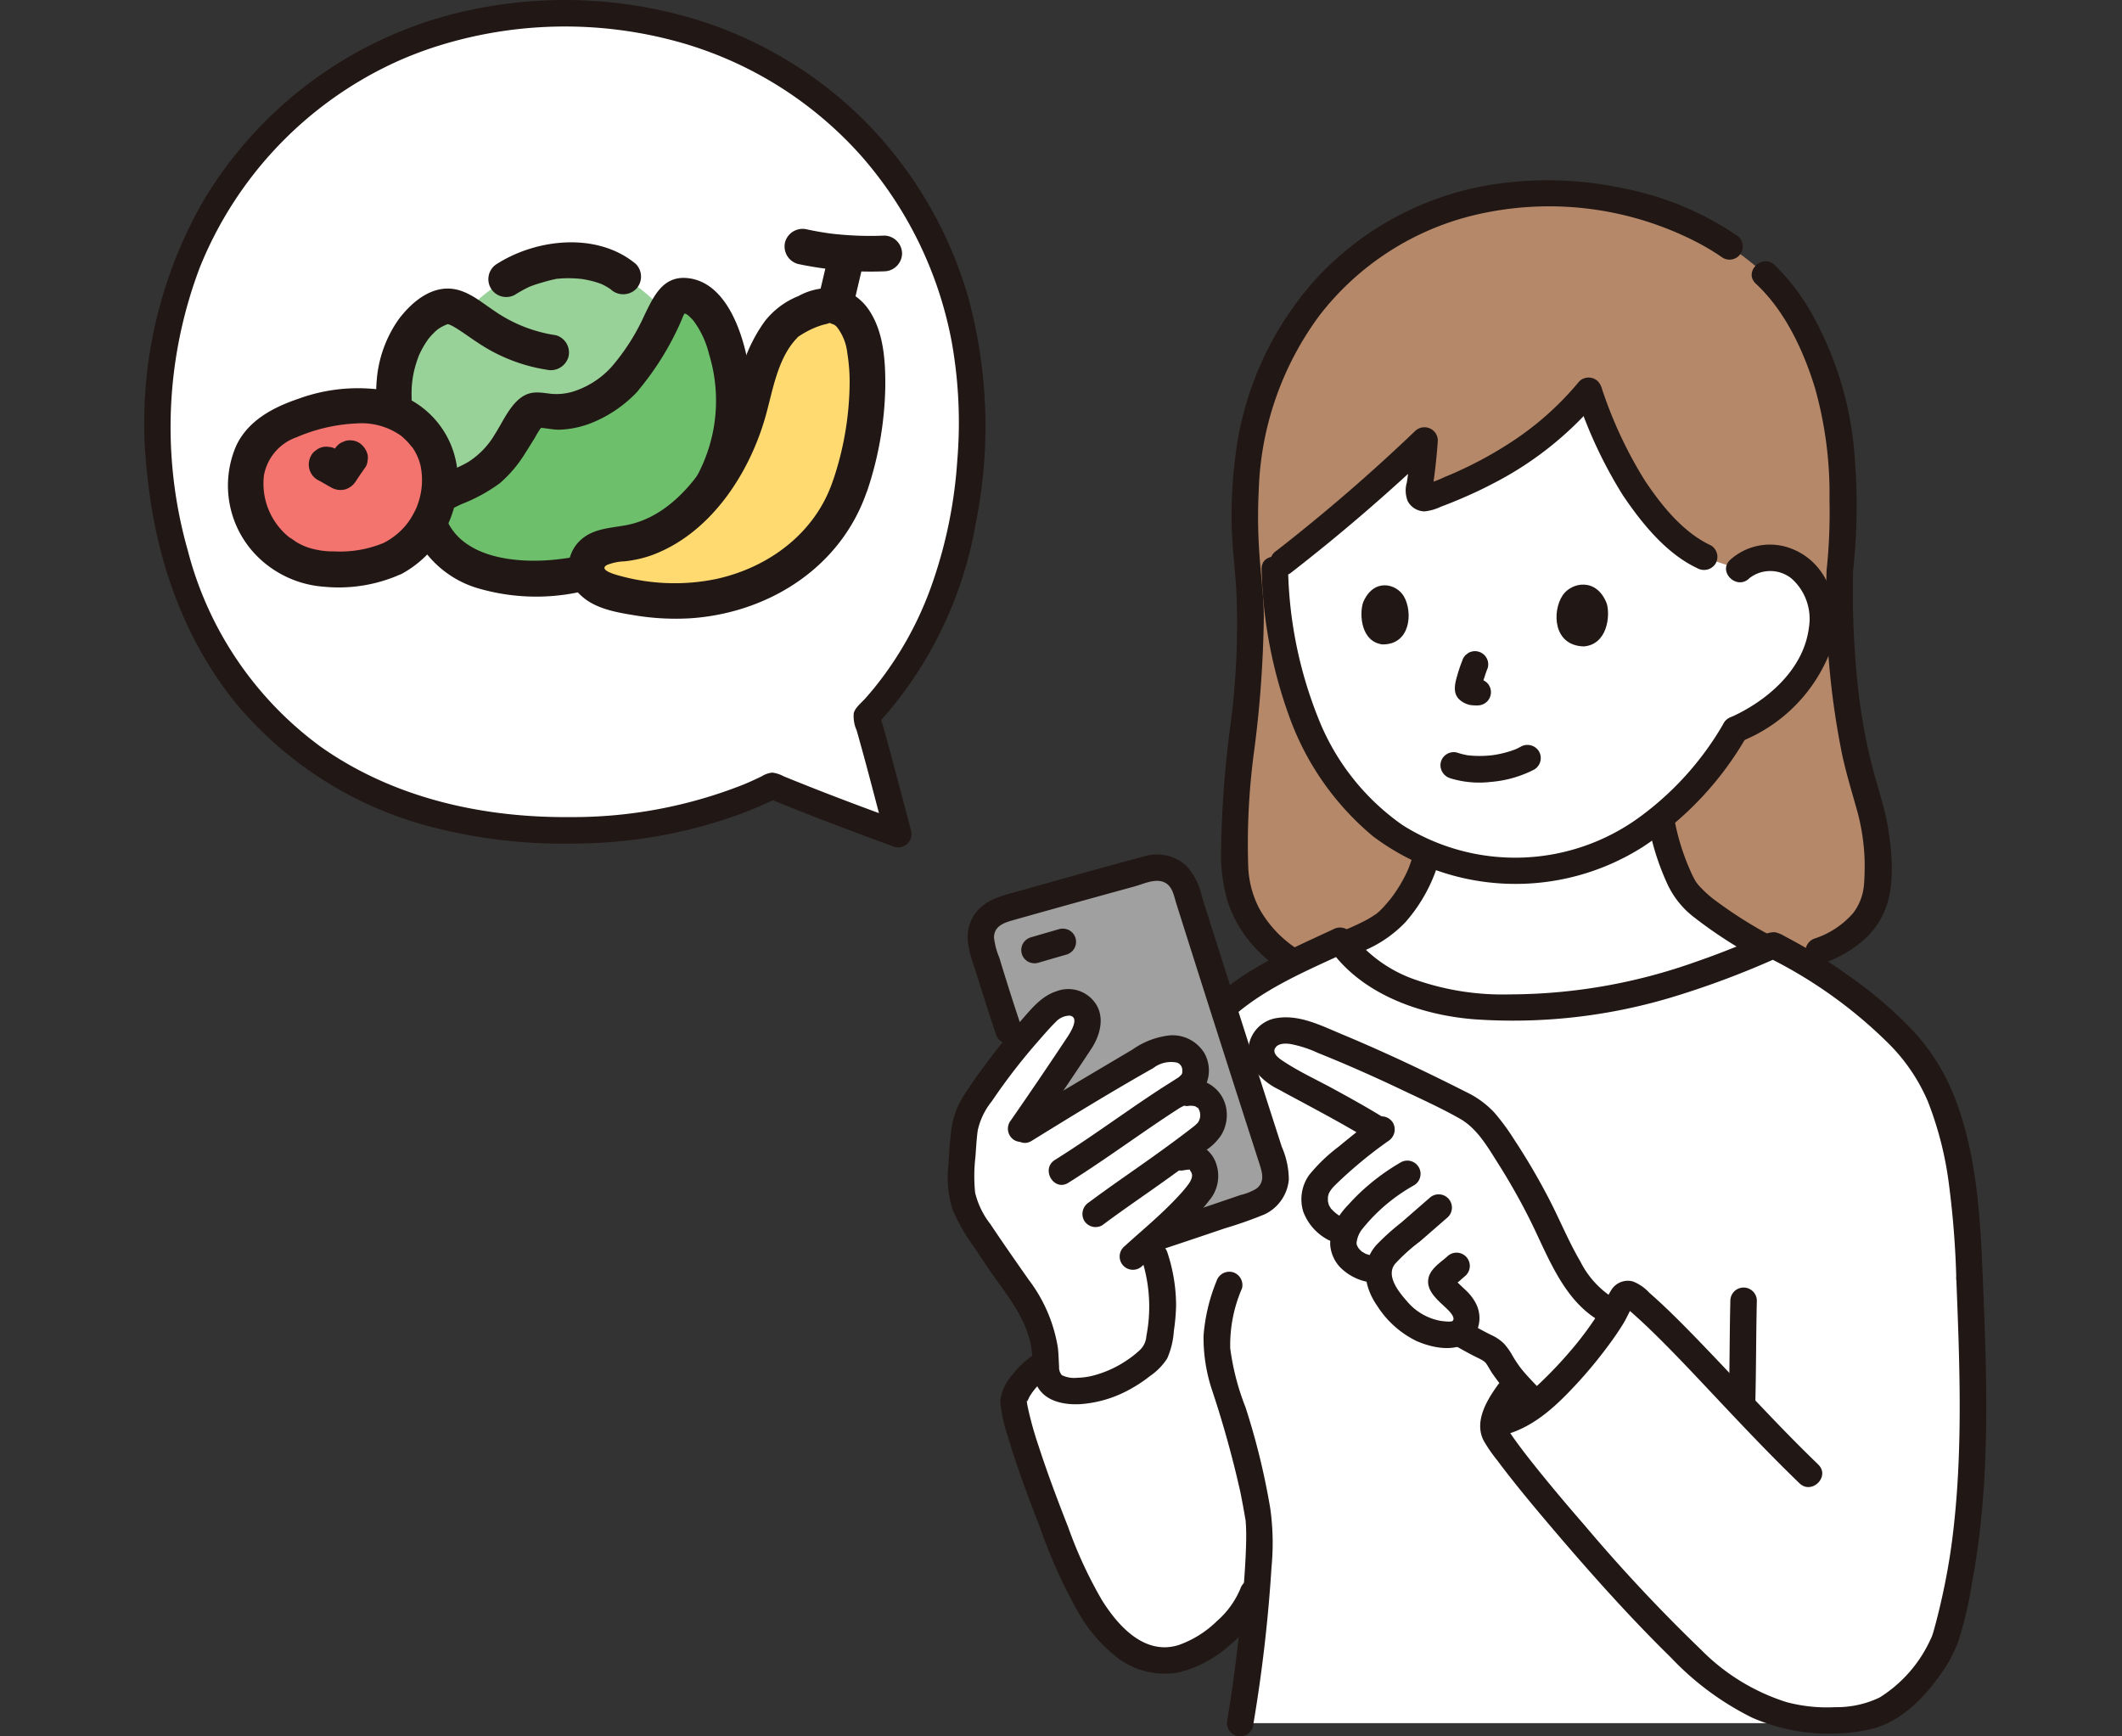 <svg xmlns="http://www.w3.org/2000/svg" width="220" height="180.001" viewBox="0 0 220 180.001">
  <rect x="0" y="0" width="220" height="180.001" fill="#333333" stroke="none"/>
  <g id="グループ_1086" data-name="グループ 1086" transform="translate(-864 -11552)">
    <g id="_8377_color" data-name="8377_color" transform="translate(879 11552.002)">
      <path id="パス_4809" data-name="パス 4809" d="M252.407,43.424a37.015,37.015,0,0,0-3.7-2.88c-.087-.064-.172-.123-.267-.184a26.627,26.627,0,0,0-5.75-2.908,34.819,34.819,0,0,0-13.057-2.39,30.723,30.723,0,0,0-20.211,7.251c-7.464,6.586-11.942,15.75-10.791,30.716,1.609,11.236-1.979,23.353-1.14,32.615a11.8,11.8,0,0,0,5.477,8.767A89.788,89.788,0,0,0,229.5,118.8c14.077,0,28.44-5.2,28.44-5.2,6-2.225,6.1-6,6.146-8.2a23.17,23.17,0,0,0-1.181-7.962c-1.062-3.521-3.01-10.67-2.761-23.312h0a78.979,78.979,0,0,0,.2-10.986c-.286-7.063-3.272-15.044-7.8-19.582-.043-.042-.093-.088-.144-.133" transform="translate(-84.396 -14.992)" fill="#b5886a"/>
      <path id="パス_4810" data-name="パス 4810" d="M215.411,80.332c1.639-1.473,3.259-2.965,4.823-4.426-.121,1.781-.311,3.495-.6,5.283a.608.608,0,0,0,.789.681c6.68-2.273,12.829-6.174,16.821-11.1a74.287,74.287,0,0,0,3.392,7.9c1.6,3.159,5.638,8.625,9.182,9.563.928.35,2.138.7,3.066,1.046A4.864,4.864,0,0,1,258.91,89a6.724,6.724,0,0,1,2.586,5.724,11.1,11.1,0,0,1-2.326,6.018,16.013,16.013,0,0,1-6.721,5.149,31.109,31.109,0,0,1-6.169,7.723,25.115,25.115,0,0,1-9.712,5.879,23.192,23.192,0,0,1-12.9.258,22.87,22.87,0,0,1-6.452-2.8,22.139,22.139,0,0,1-5.862-5.75,30.034,30.034,0,0,1-4.485-8.89,41.614,41.614,0,0,1-1.852-8.907c-.2-1.72-.279-3.172-.311-4.222.623-.458,1.415-1.088,2.128-1.59C209.632,85.412,212.552,82.9,215.411,80.332Z" transform="translate(-87.537 -30.261)" fill="#fff"/>
      <path id="パス_4811" data-name="パス 4811" d="M222.015,158.152c.259-.263.492-.54.748-.838a14.2,14.2,0,0,0,2.822-5.177,14.854,14.854,0,0,0,2.155.654,32.271,32.271,0,0,0,5.175.687,28.673,28.673,0,0,0,5.641-.48c1.065-.22,2.093-.469,3.091-.777a18.253,18.253,0,0,0,8.279-5.121,24.269,24.269,0,0,0,2.327,7.508c1.128,2.293,6.032,5.094,8.741,6.579-9.639,4.217-19.766,7.069-31.4,5.908-4.035-.4-9.712-2.548-12.485-6.221a24.929,24.929,0,0,0,4.064-2.021A5.526,5.526,0,0,0,222.015,158.152Z" transform="translate(-92.842 -62.903)" fill="#fff"/>
      <path id="パス_4812" data-name="パス 4812" d="M272.393,148.254a26.317,26.317,0,0,0,1.911,5.987,9.245,9.245,0,0,0,2.628,3.372,46.8,46.8,0,0,0,7.689,4.894c1.553.846,2.941-1.525,1.387-2.373a44.76,44.76,0,0,1-7-4.357,11.865,11.865,0,0,1-1.431-1.345s-.274-.341-.128-.145c-.076-.1-.147-.205-.213-.313a9.249,9.249,0,0,1-.509-1.019,23.515,23.515,0,0,1-1.681-5.432,1.387,1.387,0,0,0-1.691-.959,1.4,1.4,0,0,0-.959,1.69Z" transform="translate(-116.461 -62.654)" fill="#211715"/>
      <path id="パス_4813" data-name="パス 4813" d="M218.048,164.75a12.851,12.851,0,0,0,4.988-3.2,16.5,16.5,0,0,0,3.282-5.663,1.385,1.385,0,0,0-.96-1.69,1.4,1.4,0,0,0-1.69.959c-.071.218-.146.434-.229.649,0,0-.161.4-.07.185-.046.106-.094.212-.143.317a14.209,14.209,0,0,1-.687,1.3q-.357.6-.769,1.164c-.018.025-.218.294-.142.194s-.13.163-.149.186c-.153.189-.313.373-.472.557a7.5,7.5,0,0,1-.9.9l.006-.005-.118.083c-.129.083-.255.172-.385.252q-.3.19-.614.362a25.6,25.6,0,0,1-2.341,1.078,1.377,1.377,0,0,0-.493,1.879,1.417,1.417,0,0,0,1.88.493Z" transform="translate(-92.357 -65.921)" fill="#211715"/>
      <path id="パス_4814" data-name="パス 4814" d="M288.519,102.15a3.519,3.519,0,0,1,4.418-.01,5.584,5.584,0,0,1,1.812,5.037c-.529,4.449-4.444,7.746-8.3,9.429a1.382,1.382,0,0,0-.493,1.879,1.407,1.407,0,0,0,1.879.493,16.426,16.426,0,0,0,9.071-9.148c1.455-3.981.27-9.175-4.015-10.8a6.147,6.147,0,0,0-6.315,1.181c-1.3,1.205.647,3.145,1.946,1.946Z" transform="translate(-122.201 -42.172)" fill="#211715"/>
      <path id="パス_4815" data-name="パス 4815" d="M202.311,102.124a47.875,47.875,0,0,0,2.808,15.095,28.843,28.843,0,0,0,8.745,12.58,24.6,24.6,0,0,0,28,1.076,33.691,33.691,0,0,0,10.756-11.466,1.375,1.375,0,0,0-2.372-1.387,31.446,31.446,0,0,1-8.419,9.538,21.878,21.878,0,0,1-24.906,1.075,24.442,24.442,0,0,1-8.711-11.016,43.715,43.715,0,0,1-3.156-15.494c-.064-1.763-2.812-1.772-2.747,0Z" transform="translate(-86.512 -43.104)" fill="#211715"/>
      <path id="パス_4816" data-name="パス 4816" d="M248.374,38.331a31.719,31.719,0,0,0-11.481-4.8,37.532,37.532,0,0,0-13.65-.458,31.544,31.544,0,0,0-18.529,9.9A33.466,33.466,0,0,0,196.422,61.5a46.728,46.728,0,0,0-.369,6.2c.01,2.347.293,4.636.467,6.971a79.4,79.4,0,0,1-.556,14.245,110.816,110.816,0,0,0-1,13.229,17.519,17.519,0,0,0,.7,5.333,13.255,13.255,0,0,0,2.937,4.857,16.829,16.829,0,0,0,2.648,2.229,1.386,1.386,0,0,0,1.879-.493,1.4,1.4,0,0,0-.493-1.88,11.848,11.848,0,0,1-3.735-4.093,10.24,10.24,0,0,1-1.118-4.226,71.938,71.938,0,0,1,.647-12.327,117.987,117.987,0,0,0,.969-13.663c-.021-2.278-.338-4.509-.48-6.775a54.3,54.3,0,0,1-.049-6.277,32.126,32.126,0,0,1,6.265-18.122,28.774,28.774,0,0,1,15.428-10.278,33.416,33.416,0,0,1,23.615,2.58,24.838,24.838,0,0,1,2.812,1.685,1.385,1.385,0,0,0,1.88-.493,1.4,1.4,0,0,0-.493-1.88Z" transform="translate(-83.369 -13.966)" fill="#211715"/>
      <path id="パス_4817" data-name="パス 4817" d="M298.385,120.16c2.909-1.1,5.544-2.862,6.628-5.9.876-2.453.626-5.495.239-7.99-.375-2.418-1.227-4.724-1.807-7.1a59.886,59.886,0,0,1-1.29-7.155,92.694,92.694,0,0,1-.559-12.653l-1.009,1.325h0a1.45,1.45,0,0,0,1.009-1.324,62.131,62.131,0,0,0,.135-12.085,35.155,35.155,0,0,0-3.881-13.521,22.64,22.64,0,0,0-4.4-6.067c-1.294-1.2-3.241.736-1.943,1.943,3.038,2.826,4.956,6.96,6.15,10.868a40.443,40.443,0,0,1,1.488,11.594,56.657,56.657,0,0,1-.3,7.269l1.009-1.32h0a1.421,1.421,0,0,0-1.008,1.324,82.731,82.731,0,0,0,1.625,19.148c.392,1.8.916,3.544,1.415,5.309a22.175,22.175,0,0,1,.9,5.5c.017.622.008,1.247-.017,1.869-.007.168-.015.335-.028.5-.007.105-.018.211-.027.316-.034.4.02-.057-.022.183a5.491,5.491,0,0,1-1.095,2.69,9.031,9.031,0,0,1-3.949,2.624,1.412,1.412,0,0,0-.959,1.69,1.384,1.384,0,0,0,1.69.959Z" transform="translate(-124.472 -20.231)" fill="#211715"/>
      <path id="パス_4818" data-name="パス 4818" d="M259.295,70.381A46.818,46.818,0,0,0,264.1,80.676c1.954,2.9,4.507,6.079,7.748,7.589a1.414,1.414,0,0,0,1.88-.493,1.386,1.386,0,0,0-.493-1.88c-2.886-1.343-5.147-4.167-6.869-6.763a44.118,44.118,0,0,1-4.425-9.477,1.41,1.41,0,0,0-1.69-.96,1.386,1.386,0,0,0-.959,1.69Z" transform="translate(-110.859 -29.357)" fill="#211715"/>
      <path id="パス_4819" data-name="パス 4819" d="M235.9,68.779a31.235,31.235,0,0,1-7.221,6.4,40.4,40.4,0,0,1-4.378,2.461c-.765.371-1.541.722-2.33,1.04a12.953,12.953,0,0,1-2.461.88h.73q.374,1.152.422.554c.014-.093.029-.187.042-.28q.051-.348.1-.7c.067-.49.132-.981.188-1.472.106-.924.188-1.85.253-2.777a1.39,1.39,0,0,0-2.347-.973A186.727,186.727,0,0,1,204.53,86.318a1.418,1.418,0,0,0-.493,1.879,1.382,1.382,0,0,0,1.88.493,193.434,193.434,0,0,0,14.927-12.837L218.5,74.88c-.1,1.457-.244,2.911-.464,4.356a2.961,2.961,0,0,0,.1,1.979,2.018,2.018,0,0,0,1.742,1.035,5.228,5.228,0,0,0,1.695-.489c.607-.226,1.209-.466,1.806-.717,1.15-.483,2.283-1,3.39-1.58a35.265,35.265,0,0,0,11.078-8.746,1.413,1.413,0,0,0,0-1.943,1.384,1.384,0,0,0-1.943,0Z" transform="translate(-87.176 -29.24)" fill="#211715"/>
      <path id="パス_4820" data-name="パス 4820" d="M160.438,214.291a7.5,7.5,0,0,0-3.1,3.647c.211,3.339,4.571,14.2,5.946,17.538a27.3,27.3,0,0,0,3.873,6.486,7.978,7.978,0,0,0,5.995,3.04c3.4-.053,8.055-4.007,9.044-7.1l.45-1.4c-.355,4.817-1.121,11.013-1.8,14.974h61.173l3.543-.63c4.562-.811,8.027-6.815,8.466-8.391,2.755-9.867,2.877-18.566,2.733-29.335-.085-2.571-.187-5.141-.286-7.705-.27-6.792-.8-14.994-4.039-20.97-3.014-5.564-11.441-11.184-16.32-13.613-9.845,4.382-20.173,7.4-32.079,6.21-4.2-.42-10.188-2.729-12.815-6.686-3.844,1.8-10.07,4.418-13.536,8.362Z" transform="translate(-67.283 -72.848)" fill="#fff"/>
      <path id="パス_4821" data-name="パス 4821" d="M158.728,244.881a9.318,9.318,0,0,0-2.413,2.145,5.01,5.01,0,0,0-1.35,2.857,15.54,15.54,0,0,0,.805,3.689c.938,3.186,2.118,6.3,3.32,9.4a54.143,54.143,0,0,0,3.889,8.654,15.865,15.865,0,0,0,4.281,4.953,8.147,8.147,0,0,0,6.133,1.427,12.389,12.389,0,0,0,5.535-2.993,11.786,11.786,0,0,0,3.584-4.969c.567-1.679-2.086-2.4-2.65-.73a9.132,9.132,0,0,1-2.426,3.351,10.818,10.818,0,0,1-3.936,2.475c-3.514,1.133-6.289-1.9-8.022-4.694a45.37,45.37,0,0,1-3.465-7.5c-1.1-2.8-2.158-5.609-3.086-8.467a36.338,36.338,0,0,1-1.1-3.949c-.029-.145-.057-.29-.082-.435-.009-.051-.015-.1-.024-.152-.033-.189.069.246.01.078-.086-.245.086-.2-.045-.012.141-.2.229-.461.359-.677a6.284,6.284,0,0,1,2.072-2.075c1.494-.938.114-3.316-1.386-2.373Z" transform="translate(-66.265 -104.624)" fill="#211715"/>
      <path id="パス_4822" data-name="パス 4822" d="M287.1,234.494c-.082,3.452-.07,6.906-.152,10.36a1.374,1.374,0,0,0,2.747,0c.082-3.452.07-6.906.152-10.36a1.374,1.374,0,0,0-2.747,0Z" transform="translate(-122.704 -99.687)" fill="#211715"/>
      <path id="パス_4823" data-name="パス 4823" d="M193.126,231.318a18.66,18.66,0,0,0-1.335,5.649,17.265,17.265,0,0,0,.931,5.77,107.921,107.921,0,0,1,2.892,10.447q.263,1.31.488,2.628c.126.737.02-.172.057.385.013.2.029.391.037.587.041.983.007,1.97-.038,2.952-.125,2.707-.384,5.408-.681,8.1-.329,2.98-.713,5.953-1.216,8.912a1.415,1.415,0,0,0,.959,1.69,1.386,1.386,0,0,0,1.69-.959,156.03,156.03,0,0,0,1.932-16.59,25.831,25.831,0,0,0-.14-6.079,73.38,73.38,0,0,0-2.556-10.432,25.911,25.911,0,0,1-1.586-6.1,14.672,14.672,0,0,1,1.215-6.226,1.387,1.387,0,0,0-.96-1.69,1.4,1.4,0,0,0-1.69.96Z" transform="translate(-82.013 -98.487)" fill="#211715"/>
      <path id="パス_4824" data-name="パス 4824" d="M291.255,230.618c.355,8.963.717,18.019-.414,26.945-.265,2.091-.639,4.172-1.1,6.228q-.352,1.571-.776,3.123c-.067.246-.141.484-.222.724s.11-.229,0,.013c-.054.115-.1.229-.16.34a13.907,13.907,0,0,1-5.266,6.02,10.261,10.261,0,0,1-4.621,1.01,16.27,16.27,0,0,1-5.063-.529,21.572,21.572,0,0,1-8.832-5.415,170.549,170.549,0,0,1-12.014-12.827c-1.87-2.154-3.715-4.333-5.489-6.568q-.276-.349-.551-.7c-.04-.052-.236-.3-.1-.132l-.265-.343c-.292-.385-.582-.772-.863-1.164-.224-.313-.445-.63-.654-.953-.053-.082-.2-.327-.188-.3a2.285,2.285,0,0,1,.106-.887,8.136,8.136,0,0,1,1.242-2.1,1.385,1.385,0,0,0-.493-1.88,1.4,1.4,0,0,0-1.879.493c-1.115,1.558-2.4,3.736-1.4,5.674a15.475,15.475,0,0,0,1.4,2.034c1.636,2.193,3.383,4.3,5.151,6.391,4.107,4.85,8.345,9.634,12.885,14.084a29.7,29.7,0,0,0,8.4,6.211,20.047,20.047,0,0,0,11.671,1.322c3.423-.564,6.058-3.194,7.95-5.945a14.267,14.267,0,0,0,1.717-3.193,39.586,39.586,0,0,0,1.427-5.984c1.738-9.158,1.657-18.584,1.3-27.861q-.073-1.915-.15-3.829c-.07-1.762-2.818-1.771-2.747,0Z" transform="translate(-103.433 -98.052)" fill="#211715"/>
      <path id="パス_4825" data-name="パス 4825" d="M192.865,178.673c3.492-3.916,8.608-5.975,13.257-8.148l-1.88-.493c3.277,4.828,9.481,7.019,15.073,7.461a57.22,57.22,0,0,0,20.941-2.415A91.425,91.425,0,0,0,251.017,171h-1.386a47.968,47.968,0,0,1,12.5,8.853A18.993,18.993,0,0,1,266.356,186a35.878,35.878,0,0,1,2.185,8.56,94.534,94.534,0,0,1,.768,9.837c.07,1.762,2.818,1.771,2.747,0-.25-6.226-.592-12.723-2.842-18.6a21.671,21.671,0,0,0-4.414-7.13,43.373,43.373,0,0,0-6.676-5.709,54.279,54.279,0,0,0-6.618-4.078,3.205,3.205,0,0,0-1-.412,2.425,2.425,0,0,0-1.32.36q-1.171.515-2.353,1c-1.5.611-3.008,1.185-4.537,1.711a57.754,57.754,0,0,1-19.3,3.374,27.322,27.322,0,0,1-9.5-1.431,14.113,14.113,0,0,1-6.881-4.834,1.42,1.42,0,0,0-1.88-.493c-4.865,2.275-10.16,4.478-13.813,8.578-1.173,1.316.764,3.266,1.943,1.943Z" transform="translate(-81.487 -71.833)" fill="#211715"/>
      <path id="パス_4826" data-name="パス 4826" d="M228.783,201.028q-.929-1.545-1.942-3.042a12.175,12.175,0,0,0-2.279-2.708,15.919,15.919,0,0,0-2.839-1.609c-4.222-2.153-8.914-4.3-12.838-5.875-1.921-.772-3.457-1.413-4.985-1.071a2.257,2.257,0,0,0-1.682,1.813,2.284,2.284,0,0,0,.968,1.966,10.264,10.264,0,0,0,2.01,1.3c2.686,1.451,6.706,3.565,9.336,5.231q-2.612,1.936-5.037,4.109a4.2,4.2,0,0,0-1.7,2.611c-.132,1.415.488,2.452,2.061,3.384l1.049.62a2.285,2.285,0,0,0,.177,2.019c.565.935,1.505,1.525,3.328,1.656a4.187,4.187,0,0,0,.727,2.584c1.615,2.512,3.6,4.121,6.562,4.139a1.931,1.931,0,0,0,1-.225c.2.108.308.172.308.172.827.461,1.683.943,2.192,1.185a4.437,4.437,0,0,1,1.168.707,4.9,4.9,0,0,1,.777,1.11,21.95,21.95,0,0,0,3.377,4.06l.29.245c.343-.286.6-.546.8-.731a40.714,40.714,0,0,0,4.745-5.169,30.048,30.048,0,0,0,2.439-3.583l-.343-.145a8.3,8.3,0,0,1-3.478-3.205,43.588,43.588,0,0,1-3.276-6.182Q230.357,203.649,228.783,201.028Z" transform="translate(-86.471 -79.807)" fill="#fff"/>
      <path id="パス_4827" data-name="パス 4827" d="M236.814,241.779c.761.425,1.518.859,2.3,1.239a6.68,6.68,0,0,1,.607.321c.083.051.224.163.077.037a2.834,2.834,0,0,1,.262.262c-.129-.143-.014-.015.042.07s.111.172.164.263c.12.2.236.4.361.6a27.358,27.358,0,0,0,3.418,4.055,1.385,1.385,0,0,0,1.943,0,1.4,1.4,0,0,0,0-1.943c-.6-.645-1.23-1.271-1.815-1.933-.125-.141-.248-.286-.367-.43q-.109-.133-.216-.268c.121.153.037.046-.033-.048a13.587,13.587,0,0,1-.762-1.157,6.673,6.673,0,0,0-.873-1.248,4.549,4.549,0,0,0-1.307-.9c-.822-.4-1.618-.847-2.417-1.292a1.374,1.374,0,1,0-1.387,2.372Z" transform="translate(-100.975 -102.295)" fill="#211715"/>
      <path id="パス_4828" data-name="パス 4828" d="M213.746,194.547c-1.667-1.023-3.381-1.972-5.1-2.908-1.634-.889-3.358-1.687-4.922-2.695-.433-.279-1.4-.848-1.088-1.466.283-.548,1.04-.536,1.567-.47a12.182,12.182,0,0,1,2.91.94q1.426.572,2.839,1.174,2.988,1.283,5.925,2.683c1.983.943,4.018,1.864,5.929,2.949,1.785,1.014,2.84,2.872,3.911,4.559q1.759,2.77,3.243,5.7c1.979,3.91,3.589,8.839,7.772,10.94,1.576.792,2.968-1.578,1.386-2.373a9.479,9.479,0,0,1-3.821-4.022c-1.209-2.058-2.11-4.281-3.205-6.4a67.641,67.641,0,0,0-3.647-6.228,22.982,22.982,0,0,0-2.081-2.826,9.655,9.655,0,0,0-2.84-2.08c-4.259-2.16-8.574-4.2-12.985-6.038-2.063-.859-4.31-2.015-6.609-1.677a3.468,3.468,0,0,0-2.7,4.98,6.914,6.914,0,0,0,2.826,2.454c.979.546,1.975,1.064,2.962,1.6,2.134,1.15,4.269,2.308,6.336,3.577,1.511.927,2.892-1.448,1.386-2.373Z" transform="translate(-85.454 -78.791)" fill="#211715"/>
      <path id="パス_4829" data-name="パス 4829" d="M217.141,202.364q-1.918,1.422-3.752,2.952a17.3,17.3,0,0,0-3.079,2.959,4.357,4.357,0,0,0-.608,3.759,5.463,5.463,0,0,0,2.576,2.944,1.375,1.375,0,0,0,1.386-2.373,4.127,4.127,0,0,1-1.045-.829c-.162-.172,0,.029-.064-.082-.054-.089-.106-.179-.16-.268-.063-.1-.053-.136-.009-.007-.04-.117-.067-.233-.1-.351s-.018-.14-.007,0c-.009-.108-.013-.214-.013-.322a2.187,2.187,0,0,1,.017-.335c-.028.167.043-.108.057-.157.033-.112-.034.022.061-.15a3.35,3.35,0,0,1,.192-.318,4.857,4.857,0,0,1,.367-.422,45.149,45.149,0,0,1,5.565-4.625,1.417,1.417,0,0,0,.493-1.88,1.384,1.384,0,0,0-1.88-.493Z" transform="translate(-89.594 -86.458)" fill="#211715"/>
      <path id="パス_4830" data-name="パス 4830" d="M222.057,210.368a22.557,22.557,0,0,0-3.808,2.758,20.474,20.474,0,0,0-1.6,1.6,8.633,8.633,0,0,0-1.409,1.889,5.045,5.045,0,0,0-.508,2.29,3.827,3.827,0,0,0,.973,2.279,5.45,5.45,0,0,0,3.738,1.673,1.382,1.382,0,0,0,1.374-1.374,1.406,1.406,0,0,0-1.374-1.374c-.084-.01-.465-.086-.646-.136-.133-.037-.264-.078-.393-.127-.145-.054.129.086-.078-.041-.1-.061-.2-.121-.306-.181-.217-.129.071.077-.034-.027-.065-.065-.134-.124-.2-.191s-.218-.316-.057-.061a1.574,1.574,0,0,1-.252-.48c-.045-.153,0,.167-.006-.09-.011-.354-.064.192.014-.187a2.767,2.767,0,0,1,.51-1.224,18.316,18.316,0,0,1,5.442-4.623,1.374,1.374,0,0,0-1.387-2.372Z" transform="translate(-91.824 -89.879)" fill="#211715"/>
      <path id="パス_4831" data-name="パス 4831" d="M227.743,216.721l-2.9,2.525a24.835,24.835,0,0,0-2.6,2.347c-1.66,1.93-1.236,4.347.133,6.307a10.053,10.053,0,0,0,4.064,3.62c1.788.783,4.522,1.308,5.9-.458a3.3,3.3,0,0,0,.238-3.463,4.958,4.958,0,0,0-1.059-1.363c-.224-.219-.458-.427-.683-.647-.076-.074-.151-.148-.223-.225s-.151-.163-.221-.248q-.156-.208,0,.081l-.188.693a3.082,3.082,0,0,1,.6-.527l.741-.649a1.374,1.374,0,1,0-1.943-1.943c-.816.715-1.994,1.422-1.966,2.64.025,1.088,1.069,1.931,1.793,2.62.317.3,1.1,1.026.752,1.4-.132.141-1.014.037-1.33-.019a5.915,5.915,0,0,1-3.443-2.061c-.815-.919-2.164-2.589-1.218-3.811a18.666,18.666,0,0,1,2.6-2.347l2.9-2.525a1.374,1.374,0,1,0-1.943-1.943Z" transform="translate(-94.575 -92.504)" fill="#211715"/>
      <path id="パス_4832" data-name="パス 4832" d="M277.641,251.006c-4.619-4.447-8.872-9.246-13.359-13.824-.928-.948-1.868-1.884-2.837-2.79q-.649-.608-1.319-1.193a4.556,4.556,0,0,0-1.71-1.173,2.015,2.015,0,0,0-2.16.784c-.458.687-.762,1.5-1.2,2.2a33.332,33.332,0,0,1-2.873,3.949,44.2,44.2,0,0,1-3.825,4.012,9.285,9.285,0,0,1-3.875,2.29,1.375,1.375,0,0,0,.73,2.65c3.1-.868,5.393-3.109,7.52-5.417a47.162,47.162,0,0,0,3.227-3.932c.518-.7,1.014-1.418,1.468-2.161.433-.708.737-1.521,1.2-2.2l-.493.493c-.263.2-.916-.363-.354.108l.4.343q.488.425.965.864c.695.638,1.374,1.294,2.042,1.959,1.521,1.511,3,3.066,4.469,4.625,3.3,3.5,6.575,7.021,10.04,10.36,1.274,1.227,3.22-.713,1.943-1.943Z" transform="translate(-104.133 -99.191)" fill="#211715"/>
      <path id="パス_4833" data-name="パス 4833" d="M169.51,195.5c1.511-.5,7.032-2.339,10.484-3.549a3.029,3.029,0,0,0,1.886-3.794c-2.22-6.859-7.1-22.151-9.24-28.926a3.026,3.026,0,0,0-3.688-2.01c-4.322,1.181-10.824,2.972-15.313,4.252a3.029,3.029,0,0,0-2.074,3.778c.815,2.737,1.784,5.861,2.78,8.8l7.7,23.525Z" transform="translate(-64.758 -67.183)" fill="#a0a0a0"/>
      <path id="パス_4834" data-name="パス 4834" d="M154.656,172.674q-.817-2.421-1.577-4.86-.372-1.189-.733-2.381a7.638,7.638,0,0,1-.546-2.07c0-1.136.933-1.507,1.87-1.774q2.086-.592,4.178-1.174,4.255-1.187,8.515-2.353c.948-.26,2.182-.883,3.135-.409.825.409.961,1.418,1.213,2.217q4.253,13.451,8.586,26.875c.3.931.634,1.941-.3,2.648a5.86,5.86,0,0,1-1.642.655q-1.088.376-2.18.744-3.517,1.2-7.044,2.364c-1.671.552-.955,3.205.73,2.649q3.425-1.131,6.84-2.294a43.65,43.65,0,0,0,4.156-1.462,4.417,4.417,0,0,0,2.507-3.592,8.543,8.543,0,0,0-.73-3.407q-.515-1.607-1.035-3.216-1.235-3.846-2.465-7.692-2.4-7.5-4.777-15a6.722,6.722,0,0,0-1.656-3.263,4.55,4.55,0,0,0-4.312-.943c-3.054.807-6.094,1.671-9.136,2.518q-2.56.711-5.117,1.435c-1.747.5-3.228,1.262-3.857,3.091-.61,1.774.236,3.612.756,5.3q.945,3.075,1.97,6.124c.563,1.667,3.217.952,2.649-.73Z" transform="translate(-63.745 -66.17)" fill="#211715"/>
      <path id="パス_4835" data-name="パス 4835" d="M160.513,171.728q1.468-.432,2.937-.853a1.426,1.426,0,0,0,.821-.63,1.4,1.4,0,0,0,.138-1.058,1.386,1.386,0,0,0-.63-.821,1.418,1.418,0,0,0-1.059-.139q-1.469.424-2.937.853a1.428,1.428,0,0,0-.821.63,1.4,1.4,0,0,0-.139,1.058,1.386,1.386,0,0,0,.63.821,1.411,1.411,0,0,0,1.058.139Z" transform="translate(-67.896 -71.918)" fill="#211715"/>
      <path id="パス_4836" data-name="パス 4836" d="M162.493,221.384a8.171,8.171,0,0,1-3.632.35,2.747,2.747,0,0,1-1.545-.641,3.793,3.793,0,0,1-.66-2.652c-.178-4.738-3.109-7.4-5.684-11.39-.515-1.01-2.514-3.225-2.981-5.585a30.078,30.078,0,0,1,.131-5.25,11.223,11.223,0,0,1,.432-2.8,12.7,12.7,0,0,1,.92-1.7,64.151,64.151,0,0,1,7.278-9.137,3.529,3.529,0,0,1,2.427-1.051,1.951,1.951,0,0,1,1.832,1.9,4.365,4.365,0,0,1-.718,2.112c-2.22,3.284-4.522,6.759-6.582,9.676,3.786-2.371,8.745-5.29,12.784-7.683,1.292-.765,2.37-1.4,3.852-1.161a2.281,2.281,0,0,1,1.741,1.477c.687,2.375-1.61,2.793-1.761,3.255,2.074-.548,3.231-.033,3.66,1.44a2.69,2.69,0,0,1-.9,2.743l-3.122,2.465.721-.152c1.065-.224,1.751-.105,2.269.868a2.485,2.485,0,0,1-.336,2.661,37.944,37.944,0,0,1-5.181,5.209,16.48,16.48,0,0,1,.944,10.411,2.892,2.892,0,0,1-.487,1.3,12.884,12.884,0,0,1-5.4,3.342Z" transform="translate(-63.258 -77.622)" fill="#fff"/>
      <path id="パス_4837" data-name="パス 4837" d="M159.134,198.436c4.16-2.571,8.347-5.14,12.607-7.543a3.017,3.017,0,0,1,2.484-.564.837.837,0,0,1,.525.687c.013.085-.008.387,0,.373-.027.109-.119.229-.07.172-.042.049-.395.36-.226.229-.1.074-.2.138-.305.2-.572.371-1.155.729-1.727,1.1-1.1.722-2.2,1.464-3.281,2.213-2.512,1.73-5,3.488-7.591,5.107-1.5.936-.115,3.315,1.387,2.373,2.624-1.644,5.151-3.429,7.7-5.184,1.276-.879,2.56-1.749,3.864-2.585A7.435,7.435,0,0,0,177.006,193a3.676,3.676,0,0,0,.038-3.656,3.879,3.879,0,0,0-3.487-1.853,8.183,8.183,0,0,0-3.936,1.46l-3.6,2.133c-2.769,1.642-5.534,3.289-8.272,4.98-1.5.928-.123,3.305,1.387,2.372Z" transform="translate(-67.178 -80.172)" fill="#211715"/>
      <path id="パス_4838" data-name="パス 4838" d="M180.752,198.236a1.8,1.8,0,0,1,.912.064c-.262-.1.32.242.087.054.188.152-.013-.085.128.144a1.331,1.331,0,0,1-.149,1.572c.121-.145-.12.1-.148.128-.157.142-.332.266-.5.4-.3.229-.593.453-.891.678q-1.051.79-2.118,1.561c-2.5,1.814-5.074,3.537-7.55,5.387a1.417,1.417,0,0,0-.493,1.88,1.383,1.383,0,0,0,1.879.493c2.237-1.672,4.558-3.235,6.826-4.865,1.351-.973,2.693-1.957,4.01-2.976a5.456,5.456,0,0,0,1.531-1.561,4.031,4.031,0,0,0,.464-2.849,3.624,3.624,0,0,0-3.987-2.853,1.407,1.407,0,0,0-1.374,1.374,1.385,1.385,0,0,0,1.374,1.374Z" transform="translate(-72.634 -83.582)" fill="#211715"/>
      <path id="パス_4839" data-name="パス 4839" d="M183.321,209.836c.024,0,.458-.057.179-.036.123-.008.241-.007.363-.008-.176,0-.143-.042.015.014q.146.045-.082-.041c.108.069.122.073.042.011-.071-.147.078.082.114.125-.164-.193.074.146.086.172a1.479,1.479,0,0,1,.09.326c-.015-.179-.03.214-.009.057.018-.131-.043.2-.052.229-.026.089-.157.354-.042.137a4.306,4.306,0,0,1-.286.478,13.446,13.446,0,0,1-.947,1.129c-1.774,1.946-3.829,3.612-5.77,5.383a1.374,1.374,0,1,0,1.943,1.943c2.382-2.175,4.958-4.2,6.926-6.773a3.915,3.915,0,0,0,.6-4.127,3.118,3.118,0,0,0-1.732-1.644,4.007,4.007,0,0,0-2.169-.022,1.387,1.387,0,0,0-.959,1.69,1.4,1.4,0,0,0,1.69.959Z" transform="translate(-75.526 -88.54)" fill="#211715"/>
      <path id="パス_4840" data-name="パス 4840" d="M154.267,194.29q3.105-4.444,6.094-8.977c.859-1.3,1.381-3.091.541-4.526a3.411,3.411,0,0,0-4.163-1.431c-1.607.521-2.633,1.869-3.714,3.091q-1.575,1.774-3.014,3.663c-.966,1.259-1.9,2.552-2.766,3.885a8.65,8.65,0,0,0-1.422,3.872c-.131,1.145-.221,2.311-.28,3.463a11.208,11.208,0,0,0,.429,4.645,18.966,18.966,0,0,0,2.178,3.818c.737,1.071,1.421,2.172,2.183,3.228,1.629,2.258,3.391,4.551,3.82,7.381.215,1.421-.078,2.971.8,4.218.939,1.33,2.755,1.617,4.279,1.533a12.347,12.347,0,0,0,5.062-1.5,14.521,14.521,0,0,0,2.14-1.407,6.471,6.471,0,0,0,1.789-1.825,8.408,8.408,0,0,0,.693-2.862,20.667,20.667,0,0,0,.232-2.671,17.591,17.591,0,0,0-.9-5.446c-.531-1.68-3.184-.962-2.649.73a15.944,15.944,0,0,1,.467,7.921,2.175,2.175,0,0,1-.684,1.461,10.468,10.468,0,0,1-1.508,1.165,11.235,11.235,0,0,1-3.324,1.474,7.058,7.058,0,0,1-1.625.225,2.918,2.918,0,0,1-1.626-.272,1.236,1.236,0,0,1-.282-.9c-.047-.663-.048-1.321-.132-1.982a15.77,15.77,0,0,0-3.024-7.014c-1.34-1.914-2.675-3.82-3.971-5.763a8.551,8.551,0,0,1-1.577-3.249,17.249,17.249,0,0,1,.031-3.725c.07-.912.114-1.841.24-2.747a7.308,7.308,0,0,1,1.459-3.011,62.388,62.388,0,0,1,4.922-6.358c.558-.63,1.108-1.286,1.713-1.869a1.98,1.98,0,0,1,1.456-.65c1.022.177.1,1.675-.223,2.17q-2.96,4.465-6.017,8.864a1.385,1.385,0,0,0,.493,1.879,1.4,1.4,0,0,0,1.879-.493Z" transform="translate(-62.215 -76.597)" fill="#211715"/>
      <path id="パス_4841" data-name="パス 4841" d="M29.943,4.843C13.125,10.7,2.364,26.515,2.364,44.379c0,26.186,16.327,42.737,42.21,42.737a47.718,47.718,0,0,0,21.5-4.623c4.284,1.754,7.517,3,13.063,5.017-1.4-5.272-2.069-7.956-3.288-12.2,7.092-7.4,10.932-17.989,10.932-30.937,0-22.77-17.347-41.949-42.216-41.949A44.307,44.307,0,0,0,29.943,4.843Z" transform="translate(-1.011 -1.04)" fill="#fff"/>
      <path id="パス_4842" data-name="パス 4842" d="M28.567,2.479A42.507,42.507,0,0,0,6.114,20.764a46.272,46.272,0,0,0-5.842,28.5c.876,8.649,3.778,17.057,9.339,23.824A39.207,39.207,0,0,0,30.359,85.877a54.3,54.3,0,0,0,14.265,1.565,50.713,50.713,0,0,0,17.387-3.154q1.909-.737,3.747-1.647l-1.058.138c4.319,1.767,8.679,3.42,13.063,5.018a1.385,1.385,0,0,0,1.69-1.69c-1.077-4.07-2.126-8.148-3.288-12.2l-.353,1.337a41.253,41.253,0,0,0,10.35-20.994,50.832,50.832,0,0,0-.809-23.539,42.994,42.994,0,0,0-10.39-17.858A42.371,42.371,0,0,0,57.076,1.993a46.856,46.856,0,0,0-25.194-.518c-1.118.29-2.223.63-3.315,1-1.66.572-.947,3.228.73,2.649a44.06,44.06,0,0,1,26.772-.572A39.6,39.6,0,0,1,74.312,16.184,40.548,40.548,0,0,1,83.682,35.5a47.459,47.459,0,0,1,.564,12.249,48.223,48.223,0,0,1-2.711,13.069A35.967,35.967,0,0,1,75.649,71.3q-.472.577-.97,1.133c-.389.435-1,.9-1.163,1.48a3.577,3.577,0,0,0,.3,1.8q.226.8.448,1.6c.543,1.958,1.06,3.924,1.577,5.889q.479,1.822.96,3.643l1.69-1.69c-2.862-1.043-5.72-2.1-8.558-3.211q-1.849-.724-3.688-1.473a3.324,3.324,0,0,0-1.182-.382,2.543,2.543,0,0,0-1.084.38c-.617.3-1.241.586-1.875.849A48.044,48.044,0,0,1,44.1,84.7c-9.119.077-18.312-1.98-25.825-7.274A36.48,36.48,0,0,1,4.478,57.093,46.717,46.717,0,0,1,5.714,27.726a39.752,39.752,0,0,1,20.112-21.2c1.133-.525,2.293-.986,3.471-1.4a1.407,1.407,0,0,0,.959-1.69A1.385,1.385,0,0,0,28.567,2.479Z" transform="translate(0 0)" fill="#211715"/>
      <path id="パス_4851" data-name="パス 4851" d="M238.076,118.931a13.688,13.688,0,0,0-.492,1.441c-.24.815-.529,1.84.154,2.529a2.261,2.261,0,0,0,.5.365,2.421,2.421,0,0,0,.593.229,4.153,4.153,0,0,0,.847.057,1.411,1.411,0,0,0,.973-.4,1.374,1.374,0,0,0,0-1.943,1.441,1.441,0,0,0-.973-.4,3.521,3.521,0,0,1-.446,0l.365.049a1.129,1.129,0,0,1-.22-.062l.328.139a1.494,1.494,0,0,1-.295-.176l.278.215a.044.044,0,0,1-.01-.01l.215.278a.2.2,0,0,1-.012-.022l.139.328a.267.267,0,0,1-.013-.052l.049.365a.941.941,0,0,1,.009-.216l-.049.365a7.723,7.723,0,0,1,.334-1.288c.114-.354.229-.712.373-1.055a1.374,1.374,0,0,0-2.018-1.551l-.278.215a1.366,1.366,0,0,0-.353.606Z" transform="translate(-101.479 -50.428)" fill="#211715"/>
      <path id="パス_4852" data-name="パス 4852" d="M220.557,107.8c-.389,1.22-.215,4.046,2.007,4.329,2.945.039,3.177-3.37,2.221-4.993C224,105.808,221.628,105.216,220.557,107.8Z" transform="translate(-94.245 -45.329)" fill="#211715"/>
      <path id="パス_4853" data-name="パス 4853" d="M260.938,107.85c.368,1.29.05,4.232-2.383,4.432-3.205-.085-3.3-3.652-2.19-5.305C257.277,105.623,259.887,105.106,260.938,107.85Z" transform="translate(-109.351 -45.274)" fill="#211715"/>
      <path id="パス_4854" data-name="パス 4854" d="M235.709,138.361a10.184,10.184,0,0,0,4.206.385,11.864,11.864,0,0,0,4.513-1.286,1.386,1.386,0,0,0,.493-1.879,1.4,1.4,0,0,0-1.88-.493c-.125.068-.252.133-.381.195,0,0-.315.143-.136.065.16-.07-.064.024-.093.035a9.6,9.6,0,0,1-.92.3c-.319.089-.643.162-.969.221l-.232.041c-.03,0-.281.045-.109.019s-.079.009-.109.013c-.1.011-.2.021-.293.03a11.292,11.292,0,0,1-1.882.015c-.091-.007-.181-.017-.271-.025-.239-.023.046.014.048.009a2.881,2.881,0,0,1-.408-.07,6.613,6.613,0,0,1-.845-.229,1.384,1.384,0,0,0-1.69.96,1.406,1.406,0,0,0,.959,1.69Z" transform="translate(-100.365 -57.691)" fill="#211715"/>
      <g id="グループ_1040" data-name="グループ 1040" transform="translate(-4466.35 377.721)">
        <g id="_8357_color" data-name="8357_color" transform="translate(4474.954 -354)">
          <path id="パス_5473" data-name="パス 5473" d="M65.182,4.212a8.6,8.6,0,0,0-1.889.213A12.686,12.686,0,0,0,58.934,6.16a21.209,21.209,0,0,0-4.3,3.461,3.009,3.009,0,0,0-2.123-.606A4.429,4.429,0,0,0,50.5,10.067c-2.836,2.473-4.61,7.706-1.9,15.564a9.311,9.311,0,0,0,2.083,3.881,13.635,13.635,0,0,1,4.021-2.2c3.638-1.477,4.5-4.173,6.434-6.913a1.543,1.543,0,0,1,.771-.664,1.9,1.9,0,0,1,.884.055c2.9.582,5.913-.785,8.016-2.859.122-.12.241-.242.358-.366a26.119,26.119,0,0,0,4.3-6.984,23.284,23.284,0,0,0-4.393-3.682A9.329,9.329,0,0,0,65.182,4.212Z" transform="translate(-30.054 -0.945)" fill="#99d298"/>
          <path id="パス_5474" data-name="パス 5474" d="M72.124,17.644c-.117.124-.236.247-.358.366-2.1,2.074-5.12,3.441-8.016,2.859a1.9,1.9,0,0,0-.884-.055,1.543,1.543,0,0,0-.771.664c-1.929,2.74-2.8,5.437-6.434,6.913-1.971.8-4.3,1.956-4.2,2.628a8.178,8.178,0,0,0,4.458,5.858,15.854,15.854,0,0,0,6.961,1.427,28.589,28.589,0,0,0,7.583-1.261l2.817-.87a18.411,18.411,0,0,0,9.033-9.8,18.384,18.384,0,0,0-.9-15.009C80.588,9.814,78.669,8.218,77.3,9.32a3.317,3.317,0,0,0-.828,1.241,26.417,26.417,0,0,1-4.346,7.084Z" transform="translate(-31.014 -2.029)" fill="#6dbf6b"/>
          <path id="パス_5475" data-name="パス 5475" d="M70.275,15.79A9.072,9.072,0,0,1,66.3,18.348a5.914,5.914,0,0,1-2.34.231c-1.1-.13-2-.333-2.99.34-1.258.857-1.99,2.616-2.8,3.869a8.44,8.44,0,0,1-2.743,2.855c-1.5.879-3.208,1.318-4.654,2.305a4.29,4.29,0,0,0-1.417,1.389,3.511,3.511,0,0,0,.059,2.8,10.633,10.633,0,0,0,6.707,6.514,21.437,21.437,0,0,0,11.082.427,22.384,22.384,0,0,0,9.371-3.626,20.175,20.175,0,0,0,7.969-19.32c-.518-3.453-2.237-9.171-6.451-9.548-2.528-.225-3.48,1.949-4.413,3.857a22.046,22.046,0,0,1-3.408,5.35c-1.611,1.752,1,4.377,2.618,2.618a29.542,29.542,0,0,0,4.636-7.459c.063-.132.218-.633.347-.69.1-.044-.029.012-.026.012.225-.034.764.557.916.731a9.527,9.527,0,0,1,1.609,3.442A16.411,16.411,0,0,1,77.735,29.26a14.938,14.938,0,0,1-5.722,4.659,29.025,29.025,0,0,1-7.477,1.842c-4.1.443-10.266-.09-11.634-4.89a1.992,1.992,0,0,0-.108-.436q-.069-.494-.2.386-.378.775-.113.474c.005,0,.463-.343.478-.352A17.94,17.94,0,0,1,54.769,30a16.988,16.988,0,0,0,3.935-2.16,13.2,13.2,0,0,0,2.6-3.074c.33-.505.641-1.023.961-1.534.248-.4.617-1.19,1-1.362l-.934.253c.87-.1,1.791.231,2.688.177a10.029,10.029,0,0,0,2.993-.623A13.351,13.351,0,0,0,72.9,18.412C74.543,16.688,71.928,14.066,70.275,15.79Z" transform="translate(-30.474 -1.484)" fill="#211715"/>
          <path id="パス_5476" data-name="パス 5476" d="M49.846,26.007a20.433,20.433,0,0,1-1.262-7.463,10.3,10.3,0,0,1,.454-2.721c.063-.213.136-.423.209-.632.031-.088.064-.175.1-.261-.029.073-.127.275.026-.06a9.769,9.769,0,0,1,.57-1.072c.1-.164.211-.323.32-.483.245-.362-.048.033.154-.2a7.407,7.407,0,0,1,.8-.823,4.044,4.044,0,0,1,1.121-.6c.231-.1-.37-.056.028,0,.239.035-.43-.133.012.009.069.022.486.165.194.052s.154.081.21.112c.278.147.54.316.805.488.663.434,1.3.9,1.968,1.332a17.678,17.678,0,0,0,7.005,2.726,1.912,1.912,0,0,0,2.277-1.294,1.865,1.865,0,0,0-1.293-2.277,15.011,15.011,0,0,1-6.348-2.5c-1.271-.839-2.551-1.964-4.089-2.261-2.432-.468-4.545,1.339-5.9,3.163a12.706,12.706,0,0,0-2.223,6.079,22.1,22.1,0,0,0,1.291,9.664,1.9,1.9,0,0,0,2.278,1.294,1.87,1.87,0,0,0,1.293-2.278Z" transform="translate(-29.515 -1.813)" fill="#211715"/>
          <path id="パス_5477" data-name="パス 5477" d="M62.78,7.205a13.937,13.937,0,0,1,1.413-.783c.263-.127-.4.147.069-.032.1-.038.2-.077.3-.113.265-.1.534-.182.8-.262.522-.154,1.053-.309,1.588-.415a1,1,0,0,1,.285-.05c-.069-.022-.4.042-.12.019.231-.019.455-.04.684-.049a12.344,12.344,0,0,1,1.372.023c.134.01.268.022.4.035.167.018.343.05.077.006.245.04.49.083.732.136a8.746,8.746,0,0,1,1.492.456c-.243-.1-.068-.028.069.046.116.062.231.121.346.188.089.052.174.113.264.164.416.236-.25-.223.113.077a1.9,1.9,0,0,0,2.618,0,1.866,1.866,0,0,0,0-2.618C71.312.723,65.058,1.387,60.91,4.008a1.852,1.852,0,1,0,1.869,3.2Z" transform="translate(-32.964 -0.392)" fill="#211715"/>
          <path id="パス_5478" data-name="パス 5478" d="M42.661,39.539A8.523,8.523,0,0,0,43.7,38.9a9.143,9.143,0,0,0,3.305-4.5,8.554,8.554,0,0,0-.489-6.866,7.681,7.681,0,0,0-5.694-3.66,11.026,11.026,0,0,0-3.916.046,21.055,21.055,0,0,0-4.475,1.2,8.425,8.425,0,0,0-3.529,2.286,7.234,7.234,0,0,0-1.48,5.622,8.909,8.909,0,0,0,3.718,6.09A10.35,10.35,0,0,0,38.351,40.6a10.735,10.735,0,0,0,4.31-1.065Z" transform="translate(-25.502 -5.404)" fill="#f3736f"/>
          <path id="パス_5479" data-name="パス 5479" d="M43.052,40.608A11.153,11.153,0,0,0,48.81,30.391a9.43,9.43,0,0,0-8.362-8.89,18,18,0,0,0-8.108.968c-2.632.892-5.239,2.237-6.49,4.873a10.368,10.368,0,0,0,2.516,11.8,10.912,10.912,0,0,0,6.585,2.829,15.751,15.751,0,0,0,8.1-1.364,1.869,1.869,0,0,0,.664-2.534,1.89,1.89,0,0,0-2.533-.664,11.837,11.837,0,0,1-5.181.9,8.5,8.5,0,0,1-2.546-.354,6.2,6.2,0,0,1-1.33-.591c-.145-.085-1.049-.744-.553-.341a7.142,7.142,0,0,1-2.855-6.585,5.169,5.169,0,0,1,3.388-3.964,17.688,17.688,0,0,1,6.249-1.434,7.062,7.062,0,0,1,4.577,1.278,7.545,7.545,0,0,1,.748.708c.086.092.6.74.348.386a5.643,5.643,0,0,1,.921,1.97,7.369,7.369,0,0,1-.336,4.184c-.022.07-.184.468-.023.089-.073.17-.154.339-.238.5a8.326,8.326,0,0,1-.716,1.185,7.287,7.287,0,0,1-2.453,2.063C39.086,38.541,40.953,41.739,43.052,40.608Z" transform="translate(-24.959 -4.871)" fill="#211715"/>
          <path id="パス_5480" data-name="パス 5480" d="M36.773,32.491c.488.248.949.545,1.434.8a1.918,1.918,0,0,0,1.426.187,1.992,1.992,0,0,0,1.106-.849c.315-.495.658-.974.994-1.455a1.384,1.384,0,0,0,.22-.688,1.406,1.406,0,0,0-.033-.738,2.083,2.083,0,0,0-.849-1.107,1.872,1.872,0,0,0-1.426-.187l-.443.187a1.876,1.876,0,0,0-.664.664c-.336.481-.678.961-.993,1.456l2.533-.664c-.484-.252-.945-.549-1.433-.8a1.369,1.369,0,0,0-.688-.22,1.665,1.665,0,0,0-1.368.364,1.4,1.4,0,0,0-.478.52,1.869,1.869,0,0,0-.186,1.426,1.845,1.845,0,0,0,.849,1.106Z" transform="translate(-27.45 -6.469)" fill="#211715"/>
          <path id="パス_5481" data-name="パス 5481" d="M100.493,28.935A17.162,17.162,0,0,1,89.714,39.658,22.936,22.936,0,0,1,76.2,40.1a5.74,5.74,0,0,1-2.129-.919,2.278,2.278,0,0,1-.942-2.021,2.477,2.477,0,0,1,1.738-1.815,14.5,14.5,0,0,1,2.6-.45,12.652,12.652,0,0,0,6.949-3.885,22.527,22.527,0,0,0,5.432-9.389c.926-3.179,1.5-6.721,3.806-9.258a9.084,9.084,0,0,1,5.041-2.116l.52.159c3.078,1.046,3.163,6.558,3.043,9.447A30.121,30.121,0,0,1,100.493,28.935Z" transform="translate(-35.964 -2.323)" fill="#ffda71"/>
          <path id="パス_5482" data-name="パス 5482" d="M98.17,27.9c-1.808,5.414-6.658,9-12.119,10.184a21.357,21.357,0,0,1-9.9-.316c-.41-.109-2.392-.617-1.379-1.153a5.507,5.507,0,0,1,1.825-.368,12.561,12.561,0,0,0,2.623-.571c6.182-2.179,10.3-8.471,11.993-14.542.751-2.69,1.231-5.959,3.254-8.051.243-.252-.016-.026.247-.205a8.824,8.824,0,0,1,.8-.475,8.221,8.221,0,0,1,1.62-.667c.17-.049.5-.117.586-.158.217-.1.279-.025,0-.069a.962.962,0,0,1,.206.062c.363.164.363.093.634.353a5.292,5.292,0,0,1,1.1,2.693,18.832,18.832,0,0,1,.241,3.556A32.181,32.181,0,0,1,98.177,27.9c-.731,2.274,2.843,3.247,3.571.984A35.731,35.731,0,0,0,103.6,18.375c.039-2.615-.107-5.649-1.533-7.931a5.42,5.42,0,0,0-3.079-2.419,6.629,6.629,0,0,0-4.4.731,8.347,8.347,0,0,0-3.472,2.6,16,16,0,0,0-2.4,4.941c-.54,1.721-.9,3.495-1.48,5.206a20.675,20.675,0,0,1-2.345,4.748c-1.9,2.893-4.629,5.593-8.151,6.249-1.834.343-3.7.346-5.036,1.862a3.88,3.88,0,0,0,.406,5.478c1.426,1.306,3.562,1.691,5.409,1.989a25.928,25.928,0,0,0,5.971.318c8.132-.582,15.6-5.351,18.248-13.27C102.5,26.62,98.922,25.648,98.17,27.9Z" transform="translate(-35.425 -1.782)" fill="#211715"/>
          <path id="パス_5483" data-name="パス 5483" d="M105.5,2.553c-.365,1.509-.708,3.024-1.074,4.533a1.946,1.946,0,0,0,.187,1.427A1.852,1.852,0,0,0,108,8.071c.365-1.509.709-3.024,1.074-4.533a1.945,1.945,0,0,0-.187-1.427,1.852,1.852,0,0,0-3.385.443Z" transform="translate(-43.104 -0.255)" fill="#211715"/>
          <path id="パス_5484" data-name="パス 5484" d="M101.145,3.61a36.32,36.32,0,0,0,8.981.771,1.88,1.88,0,0,0,1.852-1.852A1.878,1.878,0,0,0,110.126.678,34.114,34.114,0,0,1,105.941.6q-.532-.042-1.063-.1-.245-.028-.489-.059c.336.042-.026,0-.154-.023q-1.057-.156-2.1-.379A1.886,1.886,0,0,0,99.856,1.33a1.879,1.879,0,0,0,1.293,2.277Z" transform="translate(-42.059 0.022)" fill="#211715"/>
        </g>
      </g>
    </g>
    <rect id="長方形_1097" data-name="長方形 1097" width="220" height="180" transform="translate(864 11552)" fill="none"/>
  </g>
</svg>

